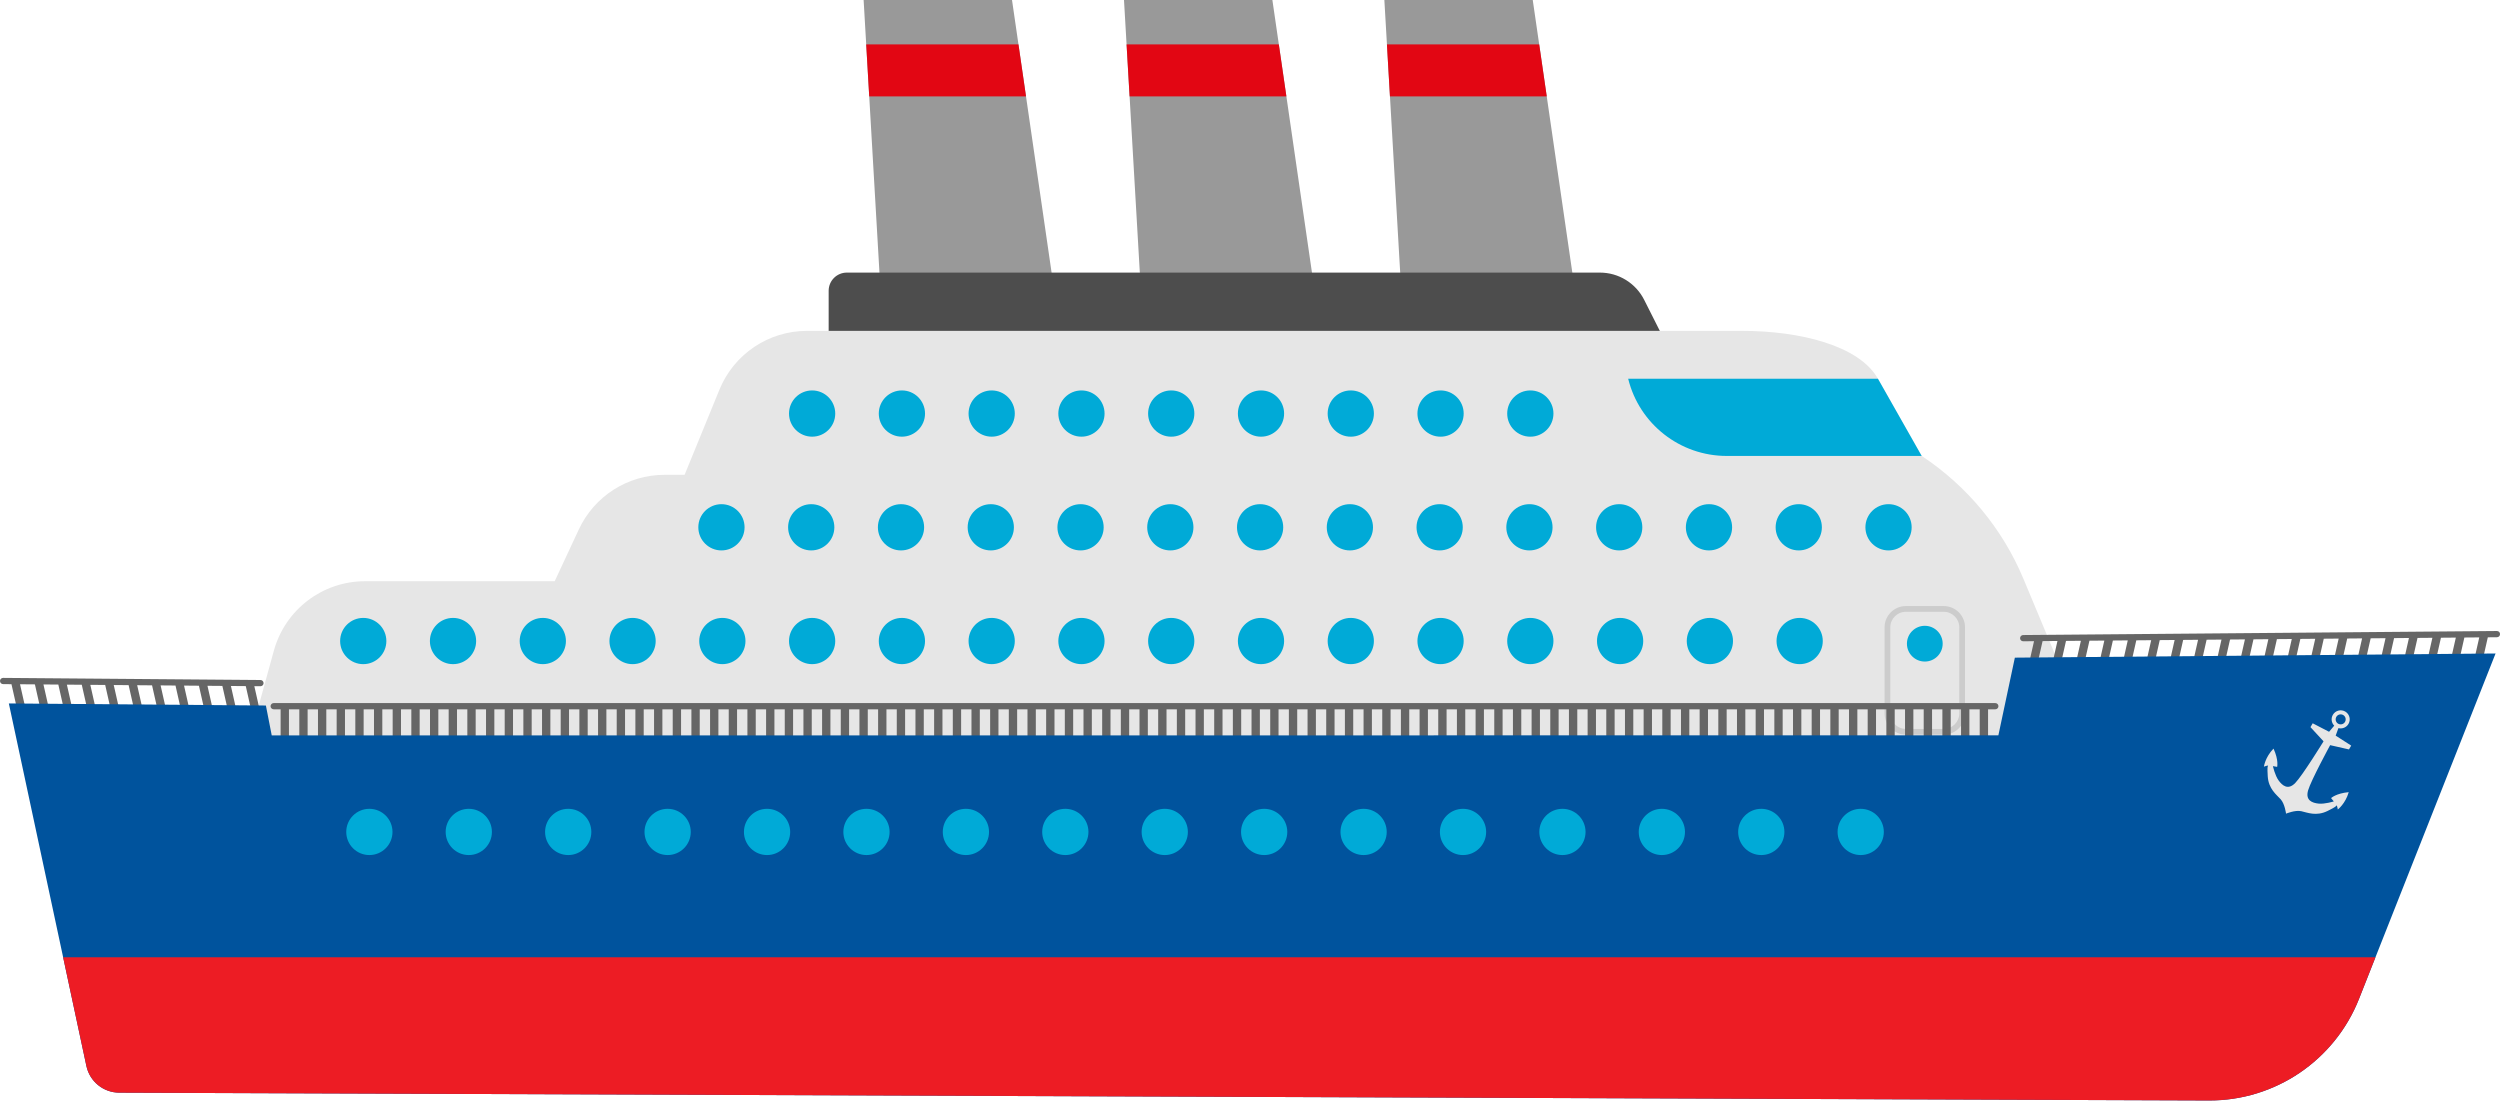 <?xml version="1.0" encoding="UTF-8"?><svg xmlns="http://www.w3.org/2000/svg" xmlns:xlink="http://www.w3.org/1999/xlink" height="384.3" preserveAspectRatio="xMidYMid meet" version="1.0" viewBox="-0.0 0.0 873.0 384.3" width="873.0" zoomAndPan="magnify"><defs><clipPath id="a"><path d="M 705 220 L 873.02 220 L 873.02 235 L 705 235 Z M 705 220"/></clipPath><clipPath id="b"><path d="M 3 228 L 872 228 L 872 384.289 L 3 384.289 Z M 3 228"/></clipPath><clipPath id="c"><path d="M 22 334 L 830 334 L 830 384.289 L 22 384.289 Z M 22 334"/></clipPath></defs><g><g id="change1_1"><path d="M 353.395 0 L 301.578 0 L 308.375 116.992 L 370.383 116.992 L 353.395 0" fill="#999"/></g><g id="change2_1"><path d="M 302.48 15.5 L 303.535 33.668 L 358.285 33.668 L 355.648 15.5 L 302.48 15.5" fill="#e20613"/></g><g id="change1_2"><path d="M 444.316 0 L 392.5 0 L 399.293 116.992 L 461.305 116.992 L 444.316 0" fill="#999"/></g><g id="change2_2"><path d="M 393.398 15.5 L 394.457 33.668 L 449.207 33.668 L 446.566 15.5 L 393.398 15.5" fill="#e20613"/></g><g id="change1_3"><path d="M 535.234 0 L 483.418 0 L 490.215 116.992 L 552.223 116.992 L 535.234 0" fill="#999"/></g><g id="change2_3"><path d="M 484.32 15.5 L 485.375 33.668 L 540.125 33.668 L 537.488 15.5 L 484.32 15.5" fill="#e20613"/></g><g id="change3_1"><path d="M 574.152 104.715 C 571.207 98.875 565.227 95.191 558.691 95.191 L 295.715 95.191 C 292.211 95.191 289.367 98.035 289.367 101.543 L 289.367 127.805 L 584.383 125.016 L 574.152 104.715" fill="#4d4d4d"/></g><g id="change4_1"><path d="M 706.621 202.207 C 699.297 184.66 686.914 169.695 671.051 159.215 L 655.773 132.254 C 649.223 120.617 628.398 115.539 608.379 115.539 L 281.797 115.539 C 268.387 115.539 256.312 123.645 251.234 136.055 L 239.062 165.805 L 232.059 165.805 C 219.219 165.805 207.547 173.242 202.125 184.879 L 193.699 202.961 L 127.469 202.961 C 112.605 202.961 99.578 212.891 95.633 227.219 L 80.355 282.699 L 724.133 282.699 L 725.367 247.094 L 706.621 202.207" fill="#e6e6e6"/></g><g id="change5_1"><path d="M 655.773 132.254 L 568.555 132.254 C 572.461 148.086 586.664 159.215 602.973 159.215 L 671.051 159.215 L 655.773 132.254" fill="#00aad7"/></g><g id="change6_1"><path d="M 665.527 213.637 C 662.531 213.637 660.09 216.074 660.09 219.07 L 660.09 249.098 C 660.09 252.098 662.531 254.535 665.527 254.535 L 678.754 254.535 C 681.75 254.535 684.188 252.098 684.188 249.098 L 684.188 219.07 C 684.188 216.074 681.75 213.637 678.754 213.637 Z M 678.754 256.535 L 665.527 256.535 C 661.426 256.535 658.09 253.199 658.09 249.098 L 658.09 219.07 C 658.09 214.969 661.426 211.637 665.527 211.637 L 678.754 211.637 C 682.852 211.637 686.188 214.969 686.188 219.07 L 686.188 249.098 C 686.188 253.199 682.852 256.535 678.754 256.535" fill="#ccc"/></g><g id="change5_2"><path d="M 665.898 224.773 C 665.898 221.324 668.695 218.531 672.141 218.531 C 675.59 218.531 678.383 221.324 678.383 224.773 C 678.383 228.219 675.59 231.016 672.141 231.016 C 668.695 231.016 665.898 228.219 665.898 224.773" fill="#00aad7"/></g><g id="change5_3"><path d="M 275.523 144.414 C 275.523 139.953 279.137 136.34 283.594 136.34 C 288.055 136.34 291.668 139.953 291.668 144.414 C 291.668 148.871 288.055 152.488 283.594 152.488 C 279.137 152.488 275.523 148.871 275.523 144.414" fill="#00aad7"/></g><g id="change5_4"><path d="M 306.871 144.414 C 306.871 139.953 310.484 136.34 314.941 136.34 C 319.402 136.34 323.02 139.953 323.02 144.414 C 323.02 148.871 319.402 152.488 314.941 152.488 C 310.484 152.488 306.871 148.871 306.871 144.414" fill="#00aad7"/></g><g id="change5_5"><path d="M 338.219 144.414 C 338.219 139.953 341.836 136.34 346.293 136.34 C 350.75 136.34 354.367 139.953 354.367 144.414 C 354.367 148.871 350.75 152.488 346.293 152.488 C 341.836 152.488 338.219 148.871 338.219 144.414" fill="#00aad7"/></g><g id="change5_6"><path d="M 400.918 144.41 C 400.918 139.957 404.535 136.34 408.992 136.34 C 413.453 136.34 417.066 139.957 417.066 144.41 C 417.066 148.875 413.453 152.492 408.992 152.492 C 404.535 152.492 400.918 148.875 400.918 144.41" fill="#00aad7"/></g><g id="change5_7"><path d="M 432.27 144.41 C 432.27 139.957 435.883 136.34 440.344 136.34 C 444.805 136.34 448.414 139.957 448.414 144.41 C 448.414 148.875 444.805 152.492 440.344 152.492 C 435.883 152.492 432.27 148.875 432.27 144.41" fill="#00aad7"/></g><g id="change5_8"><path d="M 463.617 144.41 C 463.617 139.957 467.234 136.34 471.691 136.34 C 476.152 136.34 479.766 139.957 479.766 144.41 C 479.766 148.875 476.152 152.492 471.691 152.492 C 467.234 152.492 463.617 148.875 463.617 144.41" fill="#00aad7"/></g><g id="change5_9"><path d="M 494.969 144.41 C 494.969 139.957 498.582 136.34 503.043 136.34 C 507.504 136.34 511.117 139.957 511.117 144.41 C 511.117 148.875 507.504 152.492 503.043 152.492 C 498.582 152.492 494.969 148.875 494.969 144.41" fill="#00aad7"/></g><g id="change5_10"><path d="M 526.316 144.41 C 526.316 139.957 529.93 136.34 534.391 136.34 C 538.852 136.34 542.465 139.957 542.465 144.41 C 542.465 148.875 538.852 152.492 534.391 152.492 C 529.93 152.492 526.316 148.875 526.316 144.41" fill="#00aad7"/></g><g id="change5_11"><path d="M 369.57 144.414 C 369.57 139.953 373.184 136.34 377.645 136.34 C 382.102 136.34 385.715 139.953 385.715 144.414 C 385.715 148.871 382.102 152.488 377.645 152.488 C 373.184 152.488 369.57 148.871 369.57 144.414" fill="#00aad7"/></g><g id="change5_12"><path d="M 118.773 223.848 C 118.773 219.387 122.391 215.773 126.848 215.773 C 131.305 215.773 134.918 219.387 134.918 223.848 C 134.918 228.305 131.305 231.922 126.848 231.922 C 122.391 231.922 118.773 228.305 118.773 223.848" fill="#00aad7"/></g><g id="change5_13"><path d="M 150.121 223.848 C 150.121 219.387 153.738 215.773 158.195 215.773 C 162.656 215.773 166.27 219.387 166.27 223.848 C 166.27 228.305 162.656 231.922 158.195 231.922 C 153.738 231.922 150.121 228.305 150.121 223.848" fill="#00aad7"/></g><g id="change5_14"><path d="M 181.473 223.848 C 181.473 219.387 185.086 215.773 189.547 215.773 C 194.004 215.773 197.621 219.387 197.621 223.848 C 197.621 228.305 194.004 231.922 189.547 231.922 C 185.086 231.922 181.473 228.305 181.473 223.848" fill="#00aad7"/></g><g id="change5_15"><path d="M 212.82 223.848 C 212.82 219.387 216.438 215.773 220.895 215.773 C 225.355 215.773 228.969 219.387 228.969 223.848 C 228.969 228.305 225.355 231.922 220.895 231.922 C 216.438 231.922 212.82 228.305 212.82 223.848" fill="#00aad7"/></g><g id="change5_16"><path d="M 244.172 223.848 C 244.172 219.387 247.789 215.773 252.246 215.773 C 256.703 215.773 260.32 219.387 260.32 223.848 C 260.32 228.305 256.703 231.922 252.246 231.922 C 247.789 231.922 244.172 228.305 244.172 223.848" fill="#00aad7"/></g><g id="change5_17"><path d="M 275.523 223.848 C 275.523 219.387 279.137 215.773 283.594 215.773 C 288.055 215.773 291.668 219.387 291.668 223.848 C 291.668 228.305 288.055 231.922 283.594 231.922 C 279.137 231.922 275.523 228.305 275.523 223.848" fill="#00aad7"/></g><g id="change5_18"><path d="M 306.871 223.848 C 306.871 219.387 310.484 215.773 314.941 215.773 C 319.402 215.773 323.02 219.387 323.02 223.848 C 323.02 228.305 319.402 231.922 314.941 231.922 C 310.484 231.922 306.871 228.305 306.871 223.848" fill="#00aad7"/></g><g id="change5_19"><path d="M 338.219 223.848 C 338.219 219.387 341.836 215.773 346.293 215.773 C 350.75 215.773 354.367 219.387 354.367 223.848 C 354.367 228.305 350.75 231.922 346.293 231.922 C 341.836 231.922 338.219 228.305 338.219 223.848" fill="#00aad7"/></g><g id="change5_20"><path d="M 400.918 223.844 C 400.918 219.391 404.535 215.773 408.992 215.773 C 413.453 215.773 417.066 219.391 417.066 223.844 C 417.066 228.309 413.453 231.922 408.992 231.922 C 404.535 231.922 400.918 228.309 400.918 223.844" fill="#00aad7"/></g><g id="change5_21"><path d="M 432.27 223.844 C 432.27 219.391 435.883 215.773 440.344 215.773 C 444.805 215.773 448.414 219.391 448.414 223.844 C 448.414 228.309 444.805 231.922 440.344 231.922 C 435.883 231.922 432.27 228.309 432.27 223.844" fill="#00aad7"/></g><g id="change5_22"><path d="M 463.617 223.844 C 463.617 219.391 467.234 215.773 471.691 215.773 C 476.152 215.773 479.766 219.391 479.766 223.844 C 479.766 228.309 476.152 231.922 471.691 231.922 C 467.234 231.922 463.617 228.309 463.617 223.844" fill="#00aad7"/></g><g id="change5_23"><path d="M 494.969 223.844 C 494.969 219.391 498.582 215.773 503.043 215.773 C 507.504 215.773 511.117 219.391 511.117 223.844 C 511.117 228.309 507.504 231.922 503.043 231.922 C 498.582 231.922 494.969 228.309 494.969 223.844" fill="#00aad7"/></g><g id="change5_24"><path d="M 526.316 223.844 C 526.316 219.391 529.93 215.773 534.391 215.773 C 538.852 215.773 542.465 219.391 542.465 223.844 C 542.465 228.309 538.852 231.922 534.391 231.922 C 529.93 231.922 526.316 228.309 526.316 223.844" fill="#00aad7"/></g><g id="change5_25"><path d="M 557.668 223.844 C 557.668 219.391 561.281 215.773 565.742 215.773 C 570.203 215.773 573.816 219.391 573.816 223.844 C 573.816 228.309 570.203 231.922 565.742 231.922 C 561.281 231.922 557.668 228.309 557.668 223.844" fill="#00aad7"/></g><g id="change5_26"><path d="M 589.016 223.844 C 589.016 219.391 592.629 215.773 597.09 215.773 C 601.551 215.773 605.164 219.391 605.164 223.844 C 605.164 228.309 601.551 231.922 597.09 231.922 C 592.629 231.922 589.016 228.309 589.016 223.844" fill="#00aad7"/></g><g id="change5_27"><path d="M 620.367 223.844 C 620.367 219.391 623.984 215.773 628.441 215.773 C 632.902 215.773 636.516 219.391 636.516 223.844 C 636.516 228.309 632.902 231.922 628.441 231.922 C 623.984 231.922 620.367 228.309 620.367 223.844" fill="#00aad7"/></g><g id="change5_28"><path d="M 369.57 223.848 C 369.57 219.387 373.184 215.773 377.645 215.773 C 382.102 215.773 385.715 219.387 385.715 223.848 C 385.715 228.305 382.102 231.922 377.645 231.922 C 373.184 231.922 369.57 228.305 369.57 223.848" fill="#00aad7"/></g><g id="change5_29"><path d="M 243.855 184.129 C 243.855 179.672 247.473 176.059 251.93 176.059 C 256.391 176.059 260.004 179.672 260.004 184.129 C 260.004 188.59 256.391 192.207 251.93 192.207 C 247.473 192.207 243.855 188.59 243.855 184.129" fill="#00aad7"/></g><g id="change5_30"><path d="M 275.207 184.129 C 275.207 179.672 278.824 176.059 283.281 176.059 C 287.738 176.059 291.355 179.672 291.355 184.129 C 291.355 188.59 287.738 192.207 283.281 192.207 C 278.824 192.207 275.207 188.59 275.207 184.129" fill="#00aad7"/></g><g id="change5_31"><path d="M 306.559 184.129 C 306.559 179.672 310.172 176.059 314.629 176.059 C 319.09 176.059 322.703 179.672 322.703 184.129 C 322.703 188.59 319.09 192.207 314.629 192.207 C 310.172 192.207 306.559 188.59 306.559 184.129" fill="#00aad7"/></g><g id="change5_32"><path d="M 337.906 184.129 C 337.906 179.672 341.52 176.059 345.977 176.059 C 350.438 176.059 354.055 179.672 354.055 184.129 C 354.055 188.59 350.438 192.207 345.977 192.207 C 341.52 192.207 337.906 188.59 337.906 184.129" fill="#00aad7"/></g><g id="change5_33"><path d="M 369.254 184.129 C 369.254 179.672 372.871 176.059 377.328 176.059 C 381.785 176.059 385.402 179.672 385.402 184.129 C 385.402 188.59 381.785 192.207 377.328 192.207 C 372.871 192.207 369.254 188.59 369.254 184.129" fill="#00aad7"/></g><g id="change5_34"><path d="M 431.953 184.129 C 431.953 179.672 435.57 176.055 440.027 176.055 C 444.488 176.055 448.102 179.672 448.102 184.129 C 448.102 188.59 444.488 192.207 440.027 192.207 C 435.57 192.207 431.953 188.59 431.953 184.129" fill="#00aad7"/></g><g id="change5_35"><path d="M 463.305 184.129 C 463.305 179.672 466.918 176.055 471.379 176.055 C 475.836 176.055 479.449 179.672 479.449 184.129 C 479.449 188.59 475.836 192.207 471.379 192.207 C 466.918 192.207 463.305 188.59 463.305 184.129" fill="#00aad7"/></g><g id="change5_36"><path d="M 494.652 184.129 C 494.652 179.672 498.27 176.055 502.727 176.055 C 507.188 176.055 510.801 179.672 510.801 184.129 C 510.801 188.59 507.188 192.207 502.727 192.207 C 498.27 192.207 494.652 188.59 494.652 184.129" fill="#00aad7"/></g><g id="change5_37"><path d="M 526.004 184.129 C 526.004 179.672 529.617 176.055 534.078 176.055 C 538.539 176.055 542.152 179.672 542.152 184.129 C 542.152 188.59 538.539 192.207 534.078 192.207 C 529.617 192.207 526.004 188.59 526.004 184.129" fill="#00aad7"/></g><g id="change5_38"><path d="M 557.352 184.129 C 557.352 179.672 560.965 176.055 565.426 176.055 C 569.887 176.055 573.5 179.672 573.5 184.129 C 573.5 188.59 569.887 192.207 565.426 192.207 C 560.965 192.207 557.352 188.59 557.352 184.129" fill="#00aad7"/></g><g id="change5_39"><path d="M 588.703 184.129 C 588.703 179.672 592.316 176.055 596.777 176.055 C 601.238 176.055 604.852 179.672 604.852 184.129 C 604.852 188.59 601.238 192.207 596.777 192.207 C 592.316 192.207 588.703 188.59 588.703 184.129" fill="#00aad7"/></g><g id="change5_40"><path d="M 620.051 184.129 C 620.051 179.672 623.664 176.055 628.125 176.055 C 632.586 176.055 636.199 179.672 636.199 184.129 C 636.199 188.59 632.586 192.207 628.125 192.207 C 623.664 192.207 620.051 188.59 620.051 184.129" fill="#00aad7"/></g><g id="change5_41"><path d="M 651.402 184.129 C 651.402 179.672 655.016 176.055 659.477 176.055 C 663.938 176.055 667.551 179.672 667.551 184.129 C 667.551 188.59 663.938 192.207 659.477 192.207 C 655.016 192.207 651.402 188.59 651.402 184.129" fill="#00aad7"/></g><g id="change5_42"><path d="M 400.605 184.129 C 400.605 179.672 404.219 176.059 408.68 176.059 C 413.137 176.059 416.75 179.672 416.75 184.129 C 416.75 188.59 413.137 192.207 408.68 192.207 C 404.219 192.207 400.605 188.59 400.605 184.129" fill="#00aad7"/></g><g id="change7_1"><path d="M 90.961 239.633 C 91.562 239.625 92.043 239.145 92.043 238.551 C 92.043 237.949 91.559 237.457 90.953 237.457 L 1.09 236.719 C 0.488 236.719 -0.004 237.195 0 237.801 C 0 238.406 0.48 238.895 1.086 238.895 L 4.004 238.918 L 6.566 250.266 L 9.398 249.621 L 6.992 238.941 L 12.191 238.984 L 14.75 250.336 L 17.586 249.695 L 15.172 239.008 L 20.371 239.051 L 22.934 250.418 L 25.766 249.77 L 23.355 239.078 L 28.555 239.117 L 31.121 250.488 L 33.953 249.848 L 31.539 239.145 L 36.734 239.188 L 39.301 250.566 L 42.137 249.922 L 39.719 239.211 L 44.914 239.254 L 47.488 250.645 L 50.324 249.996 L 47.902 239.277 L 53.098 239.32 L 55.668 250.719 L 58.504 250.07 L 56.082 239.344 L 61.285 239.387 L 63.855 250.793 L 66.691 250.152 L 64.266 239.41 L 69.465 239.453 L 72.039 250.867 L 74.871 250.223 L 72.449 239.48 L 77.648 239.523 L 80.227 250.945 L 83.059 250.297 L 80.633 239.547 L 85.828 239.59 L 88.406 251.02 L 91.242 250.375 L 88.812 239.613 L 90.949 239.633 C 90.957 239.633 90.961 239.633 90.961 239.633" fill="#666"/></g><g clip-path="url(#a)" id="change7_3"><path d="M 871.918 220.348 L 706.488 221.758 C 705.887 221.766 705.402 222.258 705.41 222.863 C 705.41 223.457 705.898 223.934 706.496 223.934 C 706.5 223.934 706.504 223.934 706.508 223.934 L 710.281 223.902 L 707.938 234.289 L 710.77 234.934 L 713.27 223.875 L 718.465 223.832 L 716.121 234.215 L 718.957 234.859 L 721.449 223.805 L 726.648 223.762 L 724.309 234.141 L 727.137 234.785 L 729.633 223.734 L 734.832 223.691 L 732.488 234.066 L 735.328 234.711 L 737.82 223.668 L 743.016 223.621 L 740.676 233.988 L 743.512 234.637 L 745.996 223.598 L 751.195 223.555 L 748.863 233.918 L 751.691 234.559 L 754.18 223.527 L 759.383 223.484 L 757.039 233.84 L 759.879 234.484 L 762.363 223.457 L 767.566 223.414 L 765.227 233.766 L 768.062 234.406 L 770.551 223.387 L 775.746 223.344 L 773.414 233.691 L 776.246 234.332 L 778.73 223.316 L 783.93 223.273 L 781.594 233.613 L 784.43 234.258 L 786.914 223.25 L 792.113 223.203 L 789.781 233.539 L 792.609 234.184 L 795.098 223.18 L 800.293 223.137 L 797.969 233.461 L 800.797 234.105 L 803.281 223.109 L 808.477 223.066 L 806.148 233.387 L 808.984 234.031 L 811.461 223.039 L 816.664 222.996 L 814.336 233.312 L 817.172 233.957 L 819.648 222.969 L 824.844 222.926 L 822.516 233.238 L 825.352 233.883 L 827.832 222.898 L 833.027 222.855 L 830.703 233.16 L 833.539 233.809 L 836.012 222.832 L 841.207 222.785 L 838.887 233.09 L 841.719 233.73 L 844.195 222.762 L 849.391 222.719 L 847.07 233.012 L 849.902 233.656 L 852.379 222.691 L 857.578 222.648 L 855.254 232.938 L 858.09 233.578 L 860.559 222.621 L 865.758 222.578 L 863.441 232.859 L 866.27 233.504 L 868.746 222.551 L 871.938 222.523 C 872.543 222.52 873.023 222.031 873.016 221.422 C 873.016 220.82 872.52 220.344 871.918 220.348" fill="#666"/></g><g id="change7_2"><path d="M 696.762 245.516 L 95.578 245.516 C 94.973 245.516 94.48 245.996 94.48 246.602 C 94.48 247.207 94.973 247.691 95.578 247.691 L 97.996 247.691 L 97.996 262.957 L 100.902 262.957 L 100.902 247.691 L 104.52 247.691 L 104.52 262.957 L 107.422 262.957 L 107.422 247.691 L 111.039 247.691 L 111.039 262.957 L 113.945 262.957 L 113.945 247.691 L 117.559 247.691 L 117.559 262.957 L 120.465 262.957 L 120.465 247.691 L 124.078 247.691 L 124.078 262.957 L 126.984 262.957 L 126.984 247.691 L 130.598 247.691 L 130.598 262.957 L 133.504 262.957 L 133.504 247.691 L 137.117 247.691 L 137.117 262.957 L 140.027 262.957 L 140.027 247.691 L 143.637 247.691 L 143.637 262.957 L 146.543 262.957 L 146.543 247.691 L 150.156 247.691 L 150.156 262.957 L 153.066 262.957 L 153.066 247.691 L 156.676 247.691 L 156.676 262.957 L 159.586 262.957 L 159.586 247.691 L 163.195 247.691 L 163.195 262.957 L 166.105 262.957 L 166.105 247.691 L 169.719 247.691 L 169.719 262.957 L 172.625 262.957 L 172.625 247.691 L 176.238 247.691 L 176.238 262.957 L 179.145 262.957 L 179.145 247.691 L 182.758 247.691 L 182.758 262.957 L 185.664 262.957 L 185.664 247.691 L 189.277 247.691 L 189.277 262.957 L 192.188 262.957 L 192.188 247.691 L 195.797 247.691 L 195.797 262.957 L 198.707 262.957 L 198.707 247.691 L 202.316 247.691 L 202.316 262.957 L 205.223 262.957 L 205.223 247.691 L 208.84 247.691 L 208.84 262.957 L 211.746 262.957 L 211.746 247.691 L 215.355 247.691 L 215.355 262.957 L 218.266 262.957 L 218.266 247.691 L 221.875 247.691 L 221.875 262.957 L 224.785 262.957 L 224.785 247.691 L 228.395 247.691 L 228.395 262.957 L 231.305 262.957 L 231.305 247.691 L 234.914 247.691 L 234.914 262.957 L 237.828 262.957 L 237.828 247.691 L 241.438 247.691 L 241.438 262.957 L 244.344 262.957 L 244.344 247.691 L 247.957 247.691 L 247.957 262.957 L 250.863 262.957 L 250.863 247.691 L 254.477 247.691 L 254.477 262.957 L 257.383 262.957 L 257.383 247.691 L 260.996 247.691 L 260.996 262.957 L 263.906 262.957 L 263.906 247.691 L 267.52 247.691 L 267.52 262.957 L 270.426 262.957 L 270.426 247.691 L 274.039 247.691 L 274.039 262.957 L 276.945 262.957 L 276.945 247.691 L 280.559 247.691 L 280.559 262.957 L 283.465 262.957 L 283.465 247.691 L 287.074 247.691 L 287.074 262.957 L 289.984 262.957 L 289.984 247.691 L 293.598 247.691 L 293.598 262.957 L 296.504 262.957 L 296.504 247.691 L 300.117 247.691 L 300.117 262.957 L 303.027 262.957 L 303.027 247.691 L 306.637 247.691 L 306.637 262.957 L 309.547 262.957 L 309.547 247.691 L 313.156 247.691 L 313.156 262.957 L 316.066 262.957 L 316.066 247.691 L 319.676 247.691 L 319.676 262.957 L 322.586 262.957 L 322.586 247.691 L 326.195 247.691 L 326.195 262.957 L 329.105 262.957 L 329.105 247.691 L 332.719 247.691 L 332.719 262.957 L 335.625 262.957 L 335.625 247.691 L 339.238 247.691 L 339.238 262.957 L 342.148 262.957 L 342.148 247.691 L 345.758 247.691 L 345.758 262.957 L 348.664 262.957 L 348.664 247.691 L 352.277 247.691 L 352.277 262.957 L 355.188 262.957 L 355.188 247.691 L 358.797 247.691 L 358.797 262.957 L 361.707 262.957 L 361.707 247.691 L 365.316 247.691 L 365.316 262.957 L 368.227 262.957 L 368.227 247.691 L 371.836 247.691 L 371.836 262.957 L 374.75 262.957 L 374.75 247.691 L 378.355 247.691 L 378.355 262.957 L 381.266 262.957 L 381.266 247.691 L 384.879 247.691 L 384.879 262.957 L 387.789 262.957 L 387.789 247.691 L 391.395 247.691 L 391.395 262.957 L 394.309 262.957 L 394.309 247.691 L 397.918 247.691 L 397.918 262.957 L 400.824 262.957 L 400.824 247.691 L 404.438 247.691 L 404.438 262.957 L 407.348 262.957 L 407.348 247.691 L 410.957 247.691 L 410.957 262.957 L 413.867 262.957 L 413.867 247.691 L 417.477 247.691 L 417.477 262.957 L 420.387 262.957 L 420.387 247.691 L 424 247.691 L 424 262.957 L 426.906 262.957 L 426.906 247.691 L 430.516 247.691 L 430.516 262.957 L 433.426 262.957 L 433.426 247.691 L 437.035 247.691 L 437.035 262.957 L 439.945 262.957 L 439.945 247.691 L 443.559 247.691 L 443.559 262.957 L 446.469 262.957 L 446.469 247.691 L 450.074 247.691 L 450.074 262.957 L 452.988 262.957 L 452.988 247.691 L 456.598 247.691 L 456.598 262.957 L 459.508 262.957 L 459.508 247.691 L 463.117 247.691 L 463.117 262.957 L 466.027 262.957 L 466.027 247.691 L 469.637 247.691 L 469.637 262.957 L 472.547 262.957 L 472.547 247.691 L 476.156 247.691 L 476.156 262.957 L 479.066 262.957 L 479.066 247.691 L 482.68 247.691 L 482.68 262.957 L 485.59 262.957 L 485.59 247.691 L 489.195 247.691 L 489.195 262.957 L 492.109 262.957 L 492.109 247.691 L 495.719 247.691 L 495.719 262.957 L 498.629 262.957 L 498.629 247.691 L 502.234 247.691 L 502.234 262.957 L 505.148 262.957 L 505.148 247.691 L 508.754 247.691 L 508.754 262.957 L 511.668 262.957 L 511.668 247.691 L 515.277 247.691 L 515.277 262.957 L 518.188 262.957 L 518.188 247.691 L 521.797 247.691 L 521.797 262.957 L 524.707 262.957 L 524.707 247.691 L 528.316 247.691 L 528.316 262.957 L 531.23 262.957 L 531.23 247.691 L 534.836 247.691 L 534.836 262.957 L 537.746 262.957 L 537.746 247.691 L 541.355 247.691 L 541.355 262.957 L 544.27 262.957 L 544.27 247.691 L 547.875 247.691 L 547.875 262.957 L 550.789 262.957 L 550.789 247.691 L 554.398 247.691 L 554.398 262.957 L 557.309 262.957 L 557.309 247.691 L 560.914 247.691 L 560.914 262.957 L 563.828 262.957 L 563.828 247.691 L 567.438 247.691 L 567.438 262.957 L 570.348 262.957 L 570.348 247.691 L 573.957 247.691 L 573.957 262.957 L 576.871 262.957 L 576.871 247.691 L 580.477 247.691 L 580.477 262.957 L 583.391 262.957 L 583.391 247.691 L 586.996 247.691 L 586.996 262.957 L 589.91 262.957 L 589.91 247.691 L 593.516 247.691 L 593.516 262.957 L 596.43 262.957 L 596.43 247.691 L 600.035 247.691 L 600.035 262.957 L 602.949 262.957 L 602.949 247.691 L 606.555 247.691 L 606.555 262.957 L 609.469 262.957 L 609.469 247.691 L 613.074 247.691 L 613.074 262.957 L 615.988 262.957 L 615.988 247.691 L 619.598 247.691 L 619.598 262.957 L 622.508 262.957 L 622.508 247.691 L 626.117 247.691 L 626.117 262.957 L 629.027 262.957 L 629.027 247.691 L 632.637 247.691 L 632.637 262.957 L 635.551 262.957 L 635.551 247.691 L 639.156 247.691 L 639.156 262.957 L 642.07 262.957 L 642.07 247.691 L 645.676 247.691 L 645.676 262.957 L 648.59 262.957 L 648.59 247.691 L 652.195 247.691 L 652.195 262.957 L 655.109 262.957 L 655.109 247.691 L 658.715 247.691 L 658.715 262.957 L 661.629 262.957 L 661.629 247.691 L 665.238 247.691 L 665.238 262.957 L 668.148 262.957 L 668.148 247.691 L 671.758 247.691 L 671.758 262.957 L 674.672 262.957 L 674.672 247.691 L 678.277 247.691 L 678.277 262.957 L 681.191 262.957 L 681.191 247.691 L 684.797 247.691 L 684.797 262.957 L 687.711 262.957 L 687.711 247.691 L 691.316 247.691 L 691.316 262.957 L 694.23 262.957 L 694.23 247.691 L 696.762 247.691 C 697.367 247.691 697.855 247.207 697.855 246.602 C 697.855 245.996 697.367 245.516 696.762 245.516" fill="#666"/></g><g clip-path="url(#b)" id="change8_1"><path d="M 703.59 229.652 L 697.832 256.781 L 94.891 256.809 L 92.848 246.367 L 3.086 245.641 L 22.047 334.285 L 30.168 372.25 C 31.324 377.664 36.102 381.543 41.641 381.562 L 771.363 384.289 C 794.473 384.375 815.277 370.289 823.773 348.797 L 829.508 334.285 L 871.449 228.199 L 703.59 229.652" fill="#00539d"/></g><g clip-path="url(#c)" id="change9_1"><path d="M 22.047 334.285 L 30.168 372.25 C 31.324 377.664 36.102 381.543 41.641 381.562 L 771.363 384.289 C 794.473 384.375 815.277 370.289 823.773 348.797 L 829.508 334.285 L 22.047 334.285" fill="#ed1c24"/></g><g id="change5_43"><path d="M 641.684 290.512 C 641.684 286.047 645.301 282.438 649.758 282.438 C 654.219 282.438 657.832 286.047 657.832 290.512 C 657.832 294.969 654.219 298.586 649.758 298.586 C 645.301 298.586 641.684 294.969 641.684 290.512" fill="#00aad7"/></g><g id="change5_44"><path d="M 606.969 290.512 C 606.969 286.047 610.582 282.438 615.039 282.438 C 619.5 282.438 623.113 286.047 623.113 290.512 C 623.113 294.969 619.5 298.586 615.039 298.586 C 610.582 298.586 606.969 294.969 606.969 290.512" fill="#00aad7"/></g><g id="change5_45"><path d="M 572.246 290.512 C 572.246 286.047 575.863 282.438 580.324 282.438 C 584.781 282.438 588.395 286.047 588.395 290.512 C 588.395 294.969 584.781 298.586 580.324 298.586 C 575.863 298.586 572.246 294.969 572.246 290.512" fill="#00aad7"/></g><g id="change5_46"><path d="M 537.531 290.512 C 537.531 286.047 541.141 282.438 545.602 282.438 C 550.062 282.438 553.676 286.047 553.676 290.512 C 553.676 294.969 550.062 298.586 545.602 298.586 C 541.141 298.586 537.531 294.969 537.531 290.512" fill="#00aad7"/></g><g id="change5_47"><path d="M 502.812 290.512 C 502.812 286.047 506.426 282.438 510.887 282.438 C 515.344 282.438 518.961 286.047 518.961 290.512 C 518.961 294.969 515.344 298.586 510.887 298.586 C 506.426 298.586 502.812 294.969 502.812 290.512" fill="#00aad7"/></g><g id="change5_48"><path d="M 468.094 290.512 C 468.094 286.047 471.707 282.438 476.164 282.438 C 480.625 282.438 484.242 286.047 484.242 290.512 C 484.242 294.969 480.625 298.586 476.164 298.586 C 471.707 298.586 468.094 294.969 468.094 290.512" fill="#00aad7"/></g><g id="change5_49"><path d="M 433.375 290.512 C 433.375 286.047 436.992 282.438 441.449 282.438 C 445.91 282.438 449.523 286.047 449.523 290.512 C 449.523 294.969 445.91 298.586 441.449 298.586 C 436.992 298.586 433.375 294.969 433.375 290.512" fill="#00aad7"/></g><g id="change5_50"><path d="M 398.656 290.512 C 398.656 286.047 402.27 282.438 406.73 282.438 C 411.188 282.438 414.805 286.047 414.805 290.512 C 414.805 294.969 411.188 298.586 406.73 298.586 C 402.27 298.586 398.656 294.969 398.656 290.512" fill="#00aad7"/></g><g id="change5_51"><path d="M 363.938 290.512 C 363.938 286.047 367.551 282.438 372.012 282.438 C 376.469 282.438 380.086 286.047 380.086 290.512 C 380.086 294.969 376.469 298.586 372.012 298.586 C 367.551 298.586 363.938 294.969 363.938 290.512" fill="#00aad7"/></g><g id="change5_52"><path d="M 329.219 290.512 C 329.219 286.047 332.832 282.438 337.293 282.438 C 341.754 282.438 345.367 286.047 345.367 290.512 C 345.367 294.969 341.754 298.586 337.293 298.586 C 332.832 298.586 329.219 294.969 329.219 290.512" fill="#00aad7"/></g><g id="change5_53"><path d="M 294.5 290.512 C 294.5 286.047 298.117 282.438 302.574 282.438 C 307.035 282.438 310.648 286.047 310.648 290.512 C 310.648 294.969 307.035 298.586 302.574 298.586 C 298.117 298.586 294.5 294.969 294.5 290.512" fill="#00aad7"/></g><g id="change5_54"><path d="M 259.785 290.512 C 259.785 286.047 263.398 282.438 267.855 282.438 C 272.316 282.438 275.93 286.047 275.93 290.512 C 275.93 294.969 272.316 298.586 267.855 298.586 C 263.398 298.586 259.785 294.969 259.785 290.512" fill="#00aad7"/></g><g id="change5_55"><path d="M 225.062 290.512 C 225.062 286.047 228.68 282.438 233.137 282.438 C 237.598 282.438 241.215 286.047 241.215 290.512 C 241.215 294.969 237.598 298.586 233.137 298.586 C 228.68 298.586 225.062 294.969 225.062 290.512" fill="#00aad7"/></g><g id="change5_56"><path d="M 190.344 290.512 C 190.344 286.047 193.961 282.438 198.422 282.438 C 202.879 282.438 206.492 286.047 206.492 290.512 C 206.492 294.969 202.879 298.586 198.422 298.586 C 193.961 298.586 190.344 294.969 190.344 290.512" fill="#00aad7"/></g><g id="change5_57"><path d="M 155.625 290.512 C 155.625 286.047 159.242 282.438 163.703 282.438 C 168.16 282.438 171.773 286.047 171.773 290.512 C 171.773 294.969 168.16 298.586 163.703 298.586 C 159.242 298.586 155.625 294.969 155.625 290.512" fill="#00aad7"/></g><g id="change5_58"><path d="M 120.91 290.512 C 120.91 286.047 124.523 282.438 128.984 282.438 C 133.441 282.438 137.059 286.047 137.059 290.512 C 137.059 294.969 133.441 298.586 128.984 298.586 C 124.523 298.586 120.91 294.969 120.91 290.512" fill="#00aad7"/></g><g id="change4_2"><path d="M 815.848 250.324 C 816.332 249.488 817.406 249.203 818.242 249.688 C 819.078 250.176 819.363 251.246 818.879 252.082 C 818.395 252.918 817.324 253.203 816.484 252.719 C 815.648 252.234 815.363 251.16 815.848 250.324 Z M 820.172 276.621 C 815.77 277.023 814.008 278.695 814.008 278.695 L 814.965 279.852 C 814.965 279.852 811.82 280.852 809.645 280.617 C 807.469 280.383 804.973 279.531 805.984 276.016 C 806.996 272.496 813.688 260.207 813.688 260.207 L 820.262 261.703 L 821.039 260.363 L 815.617 256.879 L 816.574 254.258 C 817.91 254.605 819.367 254.043 820.094 252.785 C 820.969 251.277 820.457 249.344 818.949 248.469 C 817.438 247.598 815.504 248.113 814.633 249.621 C 813.902 250.875 814.141 252.418 815.109 253.41 L 813.312 255.539 L 807.59 252.57 L 806.812 253.914 L 811.383 258.871 C 811.383 258.871 804.051 270.789 801.5 273.418 C 798.953 276.047 796.969 274.297 795.684 272.527 C 794.402 270.758 793.703 267.531 793.703 267.531 L 795.18 267.789 C 795.18 267.789 795.758 265.43 793.914 261.41 C 790.977 264.414 790.559 267.719 790.559 267.719 C 790.559 267.719 791.645 267.32 792.023 267.328 C 791.875 267.734 791.68 267.707 791.895 271.102 C 792.168 275.488 794.949 277.492 796.406 279.105 C 797.867 280.719 798.289 284.129 798.285 284.129 C 798.289 284.129 801.453 282.801 803.578 283.262 C 805.707 283.727 808.824 285.141 812.77 283.195 C 815.82 281.695 815.699 281.535 815.977 281.207 C 816.172 281.531 816.367 282.672 816.367 282.672 C 816.367 282.672 819.027 280.664 820.172 276.621" fill="#e6e6e6"/></g></g></svg>